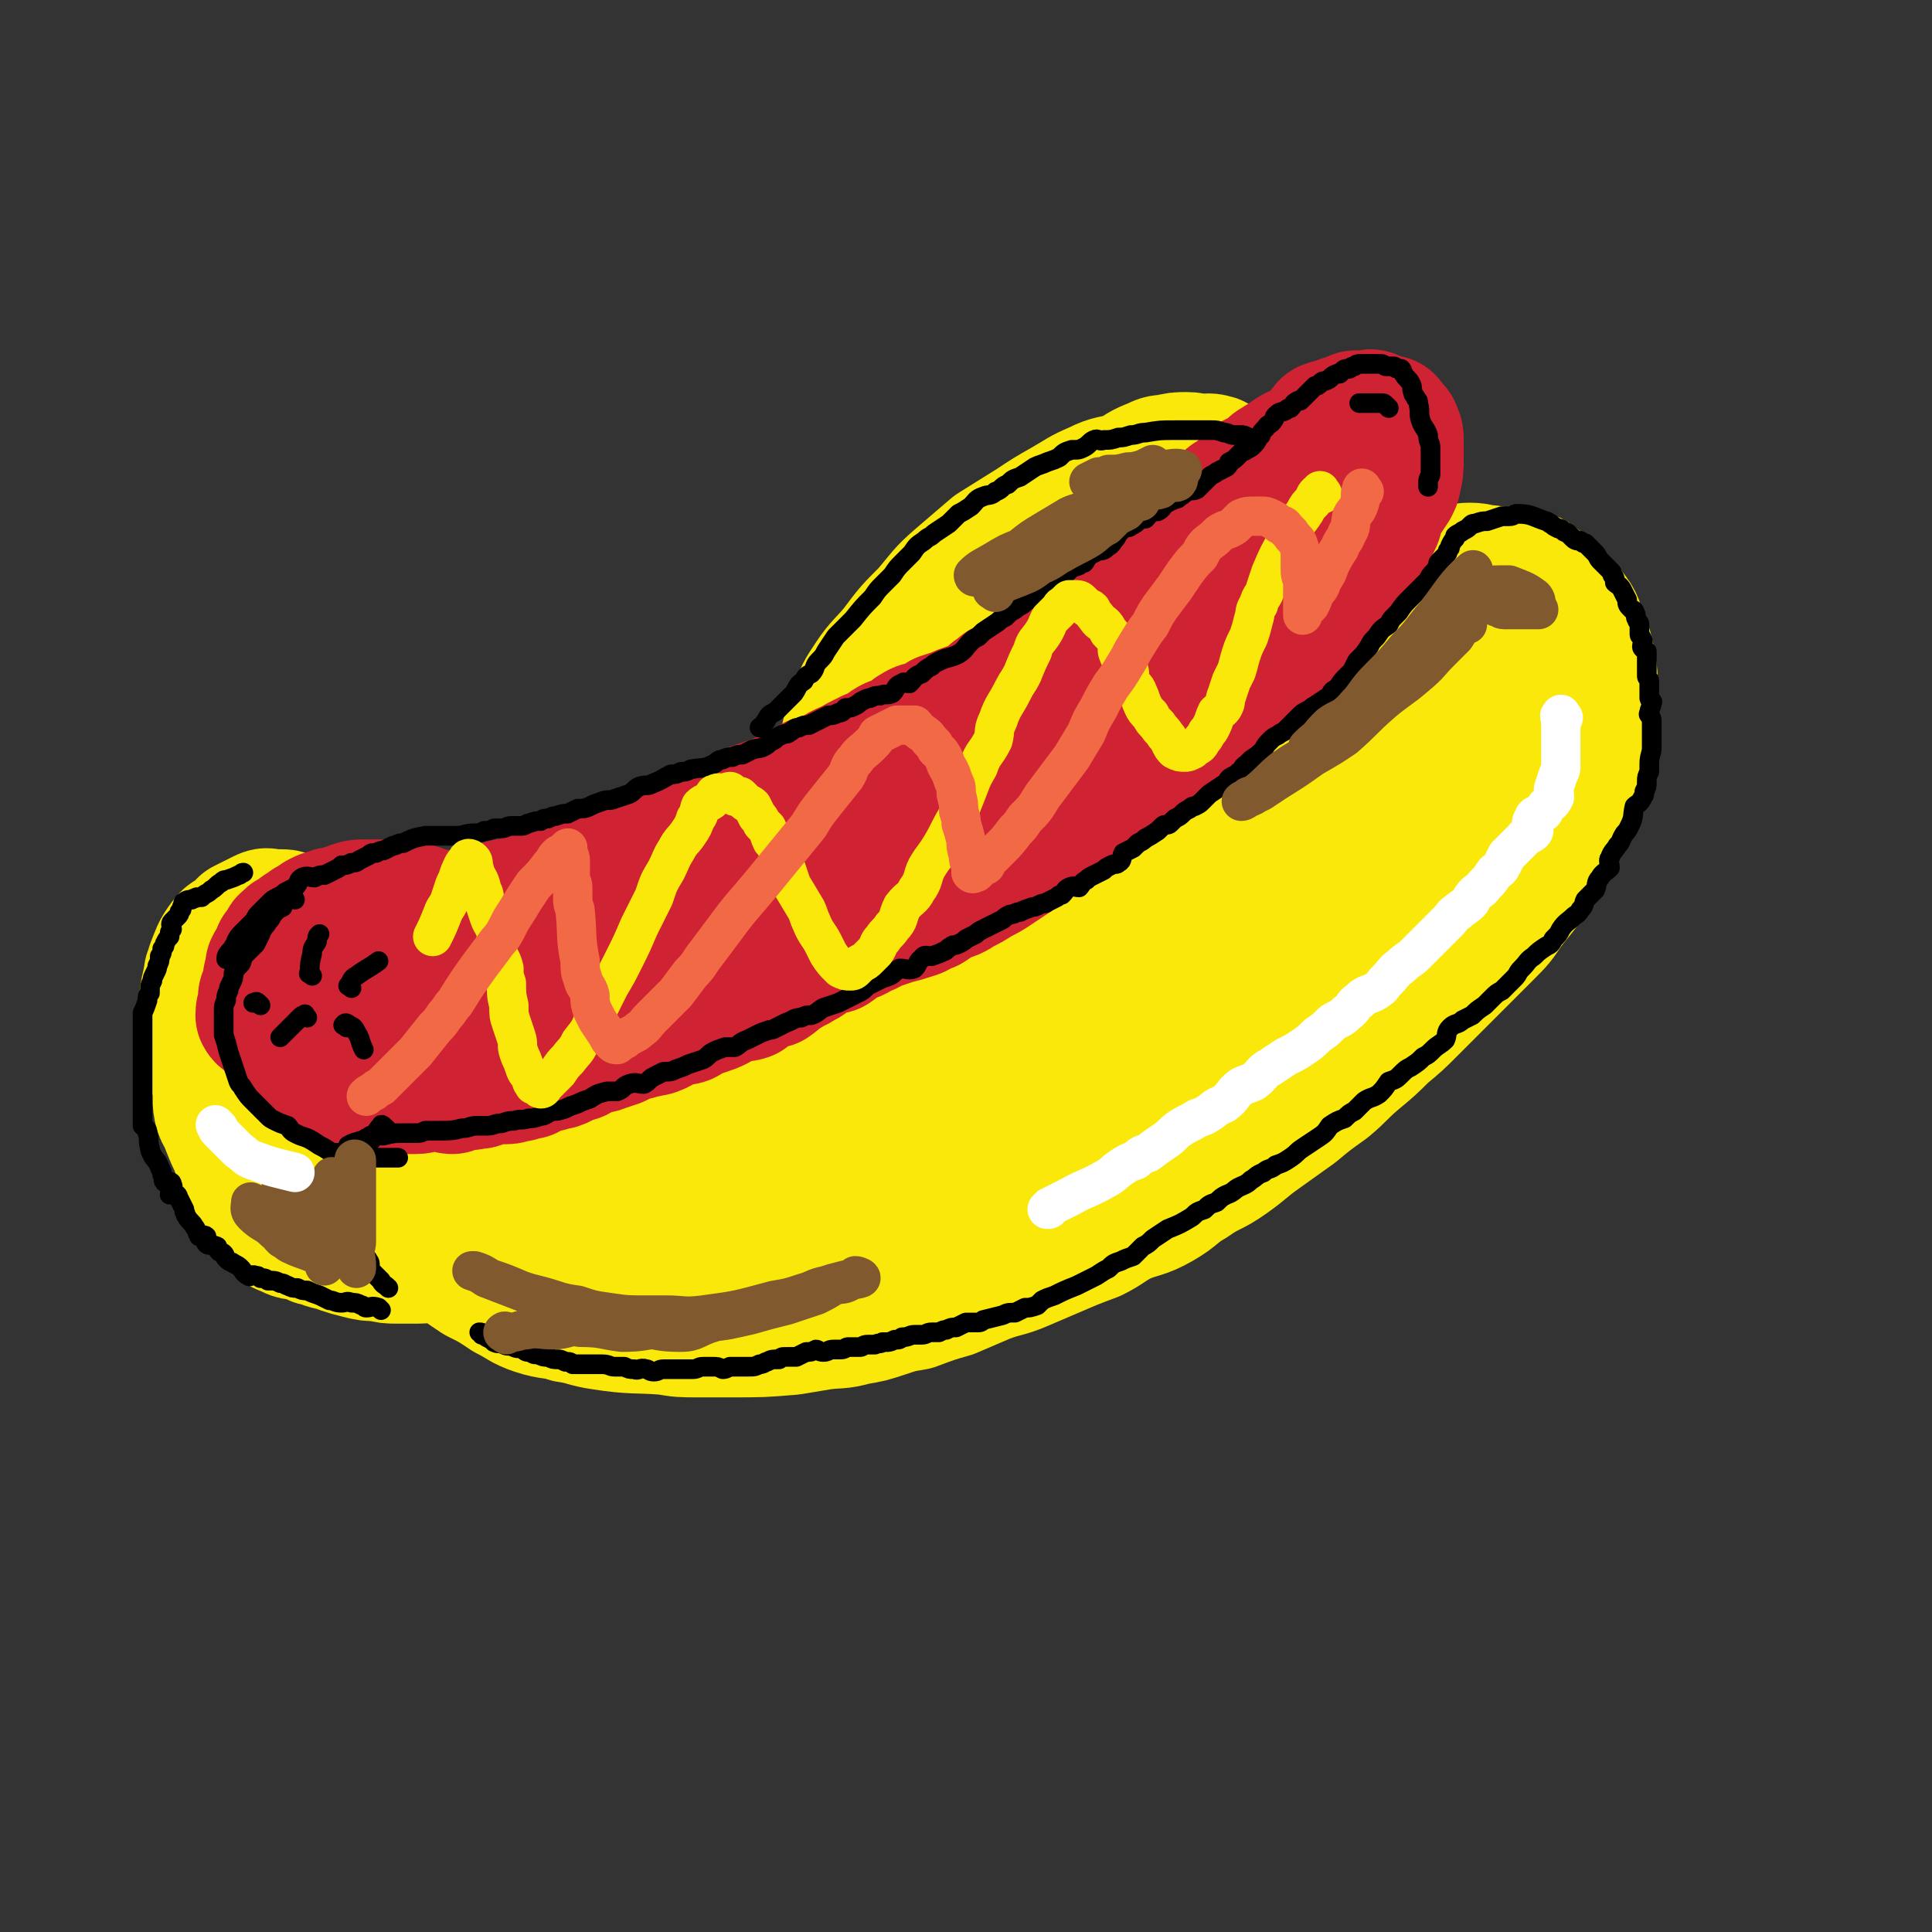 <svg viewBox='0 0 786 786' version='1.1' xmlns='http://www.w3.org/2000/svg' xmlns:xlink='http://www.w3.org/1999/xlink'><rect x="0" y="0" width="786" height="786" fill="#333333" stroke="none"/><g fill='none' stroke='rgb(250,232,11)' stroke-width='53' stroke-linecap='round' stroke-linejoin='round'><path d='M289,376c-1,-1 -2,-1 -1,-1 2,-1 3,0 7,0 2,0 2,1 5,1 3,0 3,-1 7,-1 3,0 3,0 6,0 4,0 4,0 8,0 4,0 4,-1 8,-1 5,-1 5,-2 10,-3 4,-1 4,0 9,-1 6,-2 6,-2 11,-4 5,-2 5,-2 11,-4 5,-3 5,-3 10,-5 6,-2 6,-2 11,-5 5,-2 5,-2 9,-5 5,-3 5,-3 10,-6 5,-3 5,-3 9,-6 5,-3 5,-3 10,-6 4,-3 4,-3 9,-6 4,-4 3,-5 8,-9 4,-3 4,-3 8,-6 4,-2 4,-3 9,-5 4,-3 4,-3 8,-6 8,-5 8,-4 16,-10 4,-2 4,-3 8,-6 8,-7 8,-6 16,-12 4,-3 4,-3 8,-6 4,-3 4,-3 8,-6 4,-2 4,-2 9,-4 4,-2 3,-3 7,-5 5,-2 5,-1 10,-3 4,-2 4,-3 9,-5 4,-2 5,-1 10,-2 4,-2 4,-2 8,-3 5,-2 5,-2 9,-3 5,0 5,-1 9,-1 4,0 4,1 8,1 4,1 4,1 8,1 4,1 4,0 8,1 3,1 3,2 6,4 3,2 3,2 5,5 4,3 4,3 7,7 3,4 2,5 4,9 2,5 2,5 3,10 1,6 1,6 1,12 0,7 0,7 -1,15 -1,6 -1,6 -2,13 -2,7 -3,7 -5,14 -2,7 -2,7 -5,13 -3,6 -3,6 -6,12 -3,6 -3,6 -7,11 -4,5 -4,5 -8,10 -4,6 -4,6 -9,11 -5,5 -5,5 -10,10 -5,5 -5,5 -11,11 -5,5 -5,5 -10,10 -5,5 -5,5 -11,10 -5,5 -5,5 -11,10 -6,5 -6,6 -12,11 -7,5 -7,5 -13,10 -7,5 -7,5 -14,10 -7,5 -6,5 -13,10 -7,5 -8,4 -15,9 -7,4 -6,5 -13,9 -7,4 -8,3 -15,6 -6,3 -6,4 -12,7 -8,3 -8,3 -15,6 -7,3 -7,3 -14,6 -7,3 -7,2 -15,5 -7,3 -7,3 -14,6 -7,2 -7,2 -15,5 -6,1 -6,1 -12,3 -6,2 -6,2 -12,3 -7,2 -7,1 -14,2 -6,1 -6,1 -12,2 -12,1 -12,1 -25,1 -7,0 -7,0 -13,0 -7,0 -7,0 -13,-1 -13,-1 -13,0 -26,-2 -7,-1 -7,-2 -14,-3 -6,-2 -7,-1 -13,-3 -6,-2 -6,-3 -12,-6 -6,-4 -6,-4 -12,-7 -6,-4 -6,-4 -11,-8 -5,-4 -5,-4 -10,-8 -4,-4 -4,-4 -8,-8 -3,-5 -3,-5 -6,-9 -3,-5 -3,-5 -5,-10 -2,-5 -3,-5 -4,-9 -1,-5 0,-5 0,-10 0,-5 0,-5 0,-9 0,-5 -1,-5 0,-9 1,-3 1,-3 3,-6 3,-5 3,-5 6,-8 3,-4 3,-4 7,-7 4,-3 4,-3 8,-6 4,-3 4,-3 9,-6 5,-3 5,-2 10,-5 5,-3 5,-4 10,-7 6,-3 6,-3 12,-5 5,-3 5,-4 10,-5 7,-3 7,-2 15,-4 6,-2 6,-2 13,-4 10,-3 10,-4 20,-6 6,-1 6,-1 11,-1 22,-1 22,-2 44,-2 8,0 8,0 15,1 16,0 16,1 32,1 7,0 7,-1 15,-1 10,0 10,2 19,0 19,-5 19,-6 38,-13 10,-3 9,-4 19,-8 17,-8 17,-8 34,-17 7,-3 7,-4 14,-7 7,-4 7,-4 14,-8 7,-3 7,-3 13,-7 11,-6 11,-6 22,-12 4,-3 4,-3 9,-5 4,-2 4,-2 8,-4 4,-1 4,-1 7,-3 6,-1 6,-1 11,-3 2,0 2,-1 4,-2 1,0 1,0 3,0 1,0 1,-1 2,-1 1,0 1,1 3,1 1,1 2,1 3,2 0,2 -1,3 -1,5 -1,5 -1,5 -2,10 -2,5 -2,5 -4,10 -3,8 -3,8 -7,15 -4,9 -4,9 -10,18 -5,9 -5,9 -11,18 -7,9 -7,10 -15,18 -9,9 -9,9 -18,17 -10,8 -10,8 -21,15 -11,8 -10,8 -22,15 -10,7 -10,7 -21,13 -11,6 -11,6 -22,12 -10,5 -10,5 -19,11 -9,4 -9,4 -19,8 -9,5 -9,4 -19,9 -7,3 -7,3 -14,6 -5,3 -5,3 -10,6 -3,1 -3,1 -7,2 -2,0 -2,0 -5,1 -1,0 -3,1 -3,0 0,-1 2,-2 4,-4 4,-3 4,-3 8,-6 9,-6 10,-5 18,-11 12,-10 11,-11 23,-21 13,-10 13,-9 27,-19 24,-17 24,-17 49,-35 8,-6 8,-7 17,-13 7,-5 7,-5 13,-10 5,-3 5,-3 9,-7 4,-2 4,-1 7,-3 2,-1 2,-1 4,-2 0,-1 2,-2 1,-1 -1,1 -2,1 -4,3 -5,4 -5,5 -9,10 -16,15 -16,15 -33,29 -16,14 -15,14 -32,27 -19,14 -19,14 -39,27 -20,12 -20,12 -41,23 -17,8 -17,8 -34,14 -18,7 -17,8 -35,12 -14,3 -14,2 -29,3 -11,1 -12,2 -23,1 -10,-1 -11,-2 -20,-6 -8,-4 -9,-3 -15,-9 -7,-10 -8,-11 -11,-23 -2,-7 -1,-8 1,-16 2,-7 3,-8 8,-14 5,-8 5,-8 13,-13 9,-7 10,-6 20,-11 11,-5 11,-6 22,-10 17,-7 17,-6 34,-12 15,-5 15,-5 30,-9 14,-3 15,-3 29,-5 14,-2 14,-2 27,-3 10,-1 10,-1 21,-1 6,0 7,-1 13,0 9,2 10,2 17,6 2,2 3,4 1,6 -12,17 -13,18 -29,33 -14,14 -15,13 -31,26 -18,14 -18,15 -37,27 -19,12 -20,12 -40,21 -19,8 -19,9 -39,15 -18,5 -18,5 -37,7 -15,1 -15,1 -30,0 -12,-2 -13,-2 -24,-5 -8,-3 -8,-4 -16,-9 -5,-4 -6,-5 -9,-10 -3,-5 -4,-5 -4,-10 0,-5 0,-6 2,-11 4,-5 5,-5 10,-10 6,-5 6,-5 13,-9 9,-5 9,-5 19,-9 9,-5 9,-6 19,-9 14,-6 14,-5 28,-9 12,-3 12,-4 24,-6 12,-3 12,-3 24,-5 10,-2 10,-2 19,-3 8,-1 8,-1 17,-1 6,0 6,0 11,0 5,0 5,-1 10,0 2,0 2,1 4,2 1,0 3,-1 3,1 0,1 -1,2 -2,3 -3,3 -4,3 -7,4 -6,4 -6,4 -12,7 -8,4 -8,3 -17,7 -11,3 -11,3 -21,6 -12,4 -12,4 -24,8 -11,3 -11,2 -22,5 -10,2 -10,3 -20,5 -8,1 -8,1 -16,2 -11,2 -11,2 -22,2 -3,0 -3,-1 -7,-1 -1,0 -1,0 -2,0 -1,0 -3,-1 -2,-1 0,-1 2,-1 4,-2 3,-1 3,-2 7,-2 4,-2 5,-1 9,-2 6,-1 6,-1 12,-2 6,0 6,0 13,1 5,0 5,0 9,2 8,2 9,2 16,5 3,2 3,3 5,6 2,2 2,2 2,5 0,3 -1,3 -2,7 0,3 0,3 -1,6 0,2 0,2 -1,3 0,2 -1,2 -2,3 0,1 -2,2 -1,3 1,0 2,0 4,-1 8,-2 8,-2 15,-5 12,-4 12,-5 24,-9 16,-5 16,-5 31,-10 14,-5 14,-5 28,-11 13,-6 13,-6 26,-12 9,-3 9,-3 18,-6 9,-4 9,-4 18,-7 1,0 1,0 1,0 -15,9 -15,9 -30,18 -11,7 -11,7 -23,14 -16,8 -16,8 -32,15 -24,11 -24,11 -48,20 -8,3 -8,3 -16,4 -8,1 -9,2 -15,2 -1,0 0,-1 0,-2 9,-6 10,-6 19,-12 7,-4 7,-4 15,-8 12,-6 12,-6 25,-12 4,-2 4,-1 8,-3 3,-1 3,-1 6,-2 1,-1 2,-2 2,-1 -1,0 -2,2 -4,3 -5,2 -5,1 -11,4 -10,4 -9,4 -19,8 -8,4 -8,4 -16,7 -9,4 -9,3 -17,7 -6,3 -6,3 -12,6 -7,2 -8,1 -15,4 -4,2 -3,3 -8,4 -4,2 -5,-1 -10,0 -2,1 -2,2 -3,3 -4,1 -4,0 -7,1 -3,0 -3,0 -5,0 -2,0 -2,0 -4,0 -2,0 -2,0 -4,0 -1,0 -1,1 -2,1 -3,0 -3,-1 -5,-1 -2,0 -2,0 -3,0 -3,0 -3,0 -5,0 -3,0 -3,-1 -5,-1 -4,-1 -4,0 -8,0 -4,0 -4,0 -8,0 -4,0 -4,0 -8,-1 -4,0 -4,0 -8,-1 -4,-1 -4,-1 -7,-2 -5,-2 -5,-1 -9,-3 -3,0 -2,-1 -5,-2 -4,-1 -5,0 -8,-2 -3,-1 -3,-1 -4,-3 -3,-4 -3,-4 -5,-8 -2,-4 -2,-4 -4,-8 -3,-3 -3,-3 -5,-7 -2,-4 -2,-4 -3,-8 -2,-4 -2,-4 -4,-9 -1,-4 -2,-3 -3,-7 -1,-5 0,-6 0,-11 -1,-3 -2,-3 -3,-6 0,-3 0,-3 -1,-6 0,-4 0,-4 -1,-7 0,-2 0,-2 0,-5 0,-3 -1,-3 -1,-6 0,-7 1,-7 2,-14 1,-2 1,-2 1,-3 2,-5 2,-6 5,-10 2,-3 3,-2 5,-4 2,-1 2,-1 3,-3 4,-2 4,-2 8,-4 2,-1 2,0 3,0 3,0 3,0 5,0 2,0 2,1 3,1 2,1 2,1 4,2 2,1 3,1 4,4 3,3 3,4 4,8 3,6 3,6 4,13 3,9 2,9 4,19 2,9 2,9 4,19 2,10 2,10 4,21 1,7 1,7 3,15 1,7 1,8 3,15 2,3 3,3 5,6 2,4 2,4 4,8 1,3 1,3 3,5 2,2 2,2 4,3 2,0 2,0 4,-1 1,0 1,0 2,-1 2,-2 2,-2 2,-4 1,-3 1,-3 1,-6 1,-5 1,-6 0,-11 -1,-5 -1,-5 -2,-9 -2,-6 -2,-6 -4,-11 -3,-6 -3,-6 -6,-11 -3,-5 -4,-5 -8,-10 -3,-5 -3,-5 -7,-9 -4,-4 -3,-5 -7,-8 -3,-3 -3,-2 -7,-4 -3,-2 -3,-2 -6,-4 -2,-2 -2,-2 -4,-3 -2,-2 -2,-1 -4,-2 -1,-1 0,-1 -1,-2 -1,0 -2,-1 -2,0 0,0 1,1 2,2 1,2 0,2 1,4 2,3 3,2 4,6 2,4 1,5 3,9 2,5 2,6 5,11 3,6 4,6 8,12 3,6 3,6 7,12 5,5 5,5 10,11 5,5 4,6 10,10 10,7 11,6 22,11 6,3 6,3 12,4 20,3 20,3 40,3 8,1 8,0 15,-1 8,-1 8,0 15,-2 15,-3 15,-3 29,-7 6,-1 6,-2 12,-4 6,-3 7,-2 12,-6 7,-4 6,-5 12,-10 '/><path d='M568,239c-1,-1 -1,-1 -1,-1 -1,-1 -1,-1 -1,-2 -1,-2 -1,-2 -1,-3 -1,-1 -1,-1 -1,-2 -1,-2 -1,-2 -2,-4 0,-2 -1,-2 -2,-4 -1,-1 -1,-1 -2,-2 -2,-2 -1,-3 -3,-4 -3,-3 -3,-2 -6,-4 -2,-1 -2,-2 -4,-3 -3,-1 -4,-1 -6,-2 -3,-1 -3,-2 -6,-3 -3,-1 -3,-1 -5,-2 -3,0 -3,0 -6,0 -3,0 -3,0 -6,0 -2,0 -2,0 -5,1 -2,1 -2,1 -5,2 -3,2 -3,2 -6,4 -3,1 -3,1 -6,3 -4,3 -3,4 -7,8 -4,4 -5,4 -9,8 -5,4 -4,4 -9,8 -5,4 -5,4 -10,8 -6,6 -6,6 -13,11 -13,10 -13,10 -26,21 -7,5 -7,6 -14,11 -7,5 -7,5 -15,10 -7,5 -7,5 -13,9 -11,7 -11,7 -22,15 -4,2 -4,2 -7,5 -2,1 -2,1 -4,3 -2,2 -3,2 -3,3 -1,1 1,2 2,2 7,0 7,-1 14,-3 10,-2 10,-2 20,-5 26,-10 26,-10 52,-21 13,-6 12,-7 25,-13 12,-6 12,-5 24,-11 15,-9 15,-10 29,-20 8,-5 8,-5 15,-10 4,-4 4,-4 8,-7 5,-4 5,-4 9,-9 2,-1 3,-3 2,-3 -1,-1 -2,1 -4,1 -3,1 -3,1 -6,1 -5,1 -5,1 -9,3 -4,1 -4,1 -8,2 -5,1 -5,0 -10,2 -7,2 -7,2 -13,6 -17,9 -18,8 -32,19 -22,16 -22,16 -40,35 -21,21 -20,22 -38,45 -8,10 -7,11 -14,21 -6,10 -7,9 -12,19 -3,6 -3,6 -4,12 -2,7 -3,7 -3,14 0,5 0,5 2,10 3,6 2,8 8,11 7,4 8,3 17,2 14,0 15,0 29,-4 16,-4 16,-5 32,-13 18,-8 18,-9 35,-19 15,-9 16,-9 30,-18 13,-10 12,-11 25,-21 9,-7 9,-6 18,-13 6,-5 6,-5 11,-10 4,-4 5,-3 8,-7 2,-2 2,-3 3,-5 0,-1 1,-2 0,-3 -8,-1 -9,-1 -17,1 -12,1 -12,2 -24,6 -12,4 -12,5 -24,10 -15,6 -15,6 -29,13 -14,7 -14,7 -28,15 -23,16 -23,16 -46,34 -8,7 -8,7 -16,15 -4,5 -4,6 -8,11 -2,4 -2,4 -4,8 -1,1 -1,3 0,3 2,1 3,1 6,0 7,-2 7,-3 13,-6 11,-6 11,-6 21,-13 11,-7 11,-8 22,-15 11,-8 12,-7 23,-16 8,-7 8,-8 15,-17 7,-7 7,-7 13,-14 5,-6 5,-6 8,-12 3,-5 3,-5 4,-10 0,-5 0,-5 -2,-9 -2,-5 -2,-6 -6,-8 -6,-4 -7,-4 -14,-5 -9,-2 -9,-2 -19,-2 -10,0 -10,0 -21,1 -12,1 -12,2 -25,3 -9,1 -9,0 -18,1 -8,0 -8,0 -15,1 -7,0 -7,-1 -13,-1 -5,-1 -5,-1 -10,-3 -3,-1 -3,-2 -6,-5 -2,-2 -2,-2 -2,-5 -1,-4 -1,-4 0,-7 1,-5 1,-5 3,-9 2,-6 2,-6 6,-12 4,-6 5,-6 10,-12 6,-8 6,-8 13,-15 6,-7 6,-8 13,-14 7,-6 7,-6 14,-12 8,-5 8,-5 16,-10 6,-4 6,-4 13,-8 7,-4 6,-4 13,-7 6,-3 6,-2 13,-4 4,-2 4,-3 9,-5 3,-1 3,-2 7,-2 4,-1 4,-1 8,-1 3,0 3,1 6,1 2,0 2,-1 5,0 1,0 1,1 3,2 1,1 2,0 2,1 1,2 1,2 0,4 -1,2 -1,2 -3,4 -2,5 -2,5 -5,9 -5,7 -5,7 -11,14 -9,7 -9,7 -18,14 -8,7 -8,6 -16,13 -8,6 -7,7 -15,12 -8,5 -9,4 -17,8 -6,4 -6,5 -13,8 -6,3 -6,2 -13,4 -4,1 -4,1 -8,2 -4,0 -4,0 -7,1 -2,0 -2,0 -3,-1 -1,-1 -1,-1 0,-2 1,-2 2,-2 3,-4 4,-3 4,-3 8,-7 4,-4 5,-3 10,-7 7,-4 7,-4 14,-8 '/></g>
<g fill='none' stroke='rgb(207,34,51)' stroke-width='53' stroke-linecap='round' stroke-linejoin='round'><path d='M183,375c-1,-1 -2,-1 -1,-1 1,-1 1,-1 3,-1 2,0 2,0 3,0 3,-1 3,-1 6,-2 2,-1 2,-1 5,-2 3,0 3,0 6,-1 2,-1 3,0 5,-1 3,-1 3,-1 6,-2 3,-1 3,-2 5,-3 4,0 4,1 7,0 3,-1 3,-2 6,-3 3,-1 3,-1 7,-2 4,-1 4,-1 7,-3 4,-1 4,-1 7,-2 3,-1 3,-1 6,-2 3,-1 2,-2 5,-3 4,-2 4,-1 7,-2 2,-2 2,-3 4,-4 3,-1 4,-1 7,-2 3,-1 3,-1 6,-2 2,-1 2,-1 5,-2 3,-2 3,-2 6,-3 2,-2 2,-2 4,-3 3,-1 3,-1 6,-2 2,-1 2,0 4,-1 3,-1 2,-2 5,-2 2,-1 2,0 4,-1 3,-2 2,-3 5,-4 2,-2 2,-1 4,-2 3,-1 3,-1 6,-2 1,-1 2,-1 3,-2 2,-1 2,-1 5,-2 1,-1 1,-1 3,-2 2,-1 2,-1 4,-2 3,-1 3,-1 5,-2 2,-2 2,-2 4,-3 3,-1 3,-1 5,-2 2,-1 2,-2 4,-3 3,-2 3,-1 6,-2 3,-1 3,-1 5,-3 3,-1 3,-1 6,-2 2,-1 2,-1 5,-2 3,-1 3,-1 5,-2 3,-2 3,-2 5,-4 3,-1 2,-2 4,-3 4,-2 5,-1 8,-3 2,-2 1,-2 3,-3 2,-2 2,-2 5,-4 2,-2 2,-2 4,-3 3,-2 3,-2 5,-4 2,-1 1,-2 3,-3 2,-2 2,-2 5,-3 2,-2 2,-2 4,-4 3,-2 2,-2 5,-3 1,-1 1,-1 3,-2 2,-2 2,-2 4,-4 2,-2 2,-2 4,-3 2,-2 2,-2 4,-4 1,-2 1,-2 3,-4 1,-2 2,-2 3,-3 2,-2 2,-2 4,-4 1,-2 1,-2 3,-4 2,-2 2,-2 3,-3 3,-2 3,-2 5,-3 2,-2 2,-2 4,-4 1,-1 2,-1 3,-3 3,-1 3,-1 5,-3 1,-1 1,-2 3,-3 2,-1 2,-1 3,-2 2,-2 2,-2 4,-4 1,-1 1,-1 3,-2 2,0 2,0 3,0 2,-1 1,-2 2,-3 2,-2 2,-2 4,-3 1,-1 2,-1 3,-2 2,-1 1,-1 3,-2 1,-1 2,0 3,-1 2,-1 2,-1 3,-2 2,-1 3,-1 4,-3 1,-1 1,-2 2,-3 1,-1 1,-2 2,-2 2,-1 2,0 4,0 1,-1 0,-1 2,-2 1,0 1,0 3,-1 1,0 1,0 2,0 0,-1 0,-1 1,-1 2,0 2,2 3,1 1,0 1,-1 2,-1 1,-1 1,0 3,1 1,0 1,0 3,1 1,0 1,0 2,0 1,1 0,1 1,2 1,1 2,1 2,2 1,2 1,2 1,5 0,1 0,1 0,3 0,1 0,1 0,3 0,5 0,5 -1,9 0,2 -1,2 -1,3 -2,3 -2,3 -4,6 -1,2 -1,2 -2,3 -1,3 0,3 -1,5 -1,2 -1,2 -2,4 -1,2 -1,3 -3,5 -1,2 -1,2 -3,4 -1,2 -1,2 -2,4 -2,2 -2,2 -3,4 -1,2 -1,2 -3,4 -2,2 -2,2 -3,4 -2,2 -2,2 -4,4 -1,2 -1,2 -3,4 -2,2 -2,2 -3,3 -2,3 -3,2 -5,5 -4,5 -4,5 -8,10 -2,3 -3,3 -5,5 -2,2 -2,2 -4,4 -3,3 -2,3 -4,5 -3,2 -3,2 -6,4 -2,2 -2,3 -5,5 -3,2 -3,2 -6,4 -2,3 -3,3 -5,5 -3,3 -3,3 -6,5 -3,3 -3,3 -6,5 -3,2 -3,2 -6,4 -3,2 -3,2 -6,4 -2,2 -2,3 -5,5 -3,2 -3,2 -7,4 -3,2 -3,2 -6,3 -4,2 -4,2 -7,4 -3,1 -3,2 -5,4 -6,5 -6,5 -12,9 -3,2 -3,2 -6,4 -3,2 -3,2 -6,4 -3,2 -3,2 -7,4 -3,2 -3,2 -7,4 -3,2 -3,2 -7,3 -3,2 -3,2 -6,4 -4,1 -3,2 -7,3 -3,1 -3,1 -7,2 -3,1 -3,1 -6,2 -4,1 -3,2 -7,3 -3,2 -3,2 -7,3 -3,2 -2,2 -5,4 -4,1 -4,0 -7,2 -3,2 -3,3 -6,4 -2,2 -3,1 -5,3 -4,2 -4,3 -7,5 -3,1 -3,0 -5,1 -3,1 -3,2 -5,4 -3,1 -4,0 -7,1 -2,1 -2,1 -5,3 -2,1 -2,1 -5,2 -3,1 -3,1 -5,2 -3,1 -2,2 -5,2 -2,1 -3,0 -5,1 -3,1 -2,2 -5,3 -2,1 -2,0 -4,1 -2,0 -2,0 -4,1 -2,0 -2,0 -4,1 -2,1 -2,1 -4,2 -3,1 -3,1 -6,2 -2,1 -2,0 -4,1 -3,1 -2,1 -5,2 -1,1 -1,1 -3,1 -3,1 -3,2 -6,3 -2,0 -2,0 -4,1 -2,0 -2,0 -4,1 -2,0 -2,1 -4,2 -2,0 -2,0 -4,1 -3,0 -3,1 -5,1 -2,0 -2,0 -4,0 -3,0 -3,1 -5,1 -2,1 -2,1 -4,1 -3,1 -3,0 -5,0 -2,0 -2,1 -4,2 -2,0 -2,-1 -5,-1 -2,0 -2,0 -5,0 -2,0 -2,1 -5,1 -2,0 -2,0 -4,0 -2,0 -2,0 -5,0 -2,0 -2,-1 -4,-1 -2,-1 -2,0 -5,0 -2,0 -2,-1 -4,-1 -2,-1 -2,-1 -4,-1 -2,-1 -2,-1 -4,-2 -2,0 -2,0 -4,-1 -1,0 -2,0 -3,-1 -1,-1 -1,-2 -2,-3 -2,-2 -2,-1 -4,-2 -1,-1 0,-2 -2,-3 -1,-1 -1,0 -3,-1 -2,-2 -2,-2 -4,-4 -2,-2 -1,-2 -3,-4 -2,-2 -2,-1 -4,-3 -2,-2 -3,-1 -4,-3 0,-3 1,-3 1,-6 0,-2 0,-2 1,-3 0,-1 0,-1 1,-2 0,-2 0,-2 0,-4 0,-1 1,-1 1,-3 0,-1 0,-1 0,-2 1,-2 1,-2 3,-4 0,-1 0,-1 0,-2 1,-1 1,-1 2,-2 1,-2 0,-2 2,-3 1,-2 2,-1 3,-2 2,-2 2,-2 4,-3 1,-1 1,-1 3,-2 2,-1 1,-1 3,-2 2,-1 2,-1 4,-1 1,-1 1,-1 3,-1 2,-1 3,-1 5,-1 1,-1 0,-1 1,-1 2,-1 3,-1 5,-1 1,0 1,0 3,0 0,0 0,0 1,0 2,0 2,0 4,0 2,0 2,1 3,1 3,0 3,0 5,0 2,0 2,0 3,0 2,0 2,1 4,1 2,1 2,1 4,2 2,0 2,0 4,0 2,1 2,1 3,3 1,0 1,1 3,1 2,0 2,0 5,0 1,0 1,1 2,1 4,2 4,1 8,3 2,1 1,2 4,3 2,2 3,1 6,2 2,1 2,2 5,2 3,1 3,0 6,0 4,0 4,1 8,1 3,0 3,0 7,-1 3,0 3,0 7,-1 4,-1 4,-1 8,-1 5,-1 5,-1 9,-1 8,-1 8,-1 15,-2 3,-1 3,-1 6,-2 2,0 2,0 4,0 2,0 2,0 4,-1 1,0 2,-1 2,0 -1,0 -3,0 -4,1 -2,1 -1,2 -3,3 -3,2 -3,2 -6,3 -3,2 -3,2 -6,3 -4,3 -3,3 -7,6 -5,2 -5,1 -10,3 -12,4 -12,4 -24,8 -6,2 -6,1 -11,3 -7,2 -7,2 -14,3 -6,1 -6,1 -11,2 -6,1 -6,0 -12,1 -5,0 -5,0 -10,1 -5,0 -5,0 -9,0 -5,0 -5,0 -9,-1 -4,-1 -4,0 -8,-1 -3,-1 -3,-1 -7,-3 -3,-1 -3,-1 -6,-3 -2,-1 -2,-2 -4,-3 -1,-2 -1,-2 -2,-3 -1,-1 -2,-2 -2,-2 0,0 2,0 3,0 1,0 1,0 2,0 3,0 3,1 5,1 7,2 6,2 13,3 9,2 9,2 19,3 5,1 5,0 11,1 6,0 6,1 12,1 5,0 5,0 11,0 6,-1 6,0 13,-1 13,-3 13,-3 26,-6 6,-2 6,-2 12,-3 7,-3 7,-3 14,-6 7,-2 7,-2 13,-5 7,-3 7,-3 14,-6 6,-3 6,-3 12,-6 7,-3 7,-4 13,-7 6,-2 6,-2 11,-4 6,-2 6,-3 11,-6 5,-2 5,-1 10,-4 5,-2 5,-3 10,-5 5,-3 5,-3 11,-6 6,-2 6,-2 11,-4 5,-3 5,-3 11,-5 4,-2 5,-1 10,-3 5,-2 5,-2 11,-5 6,-3 5,-4 11,-7 5,-3 6,-2 11,-5 5,-3 4,-5 10,-8 4,-3 4,-2 9,-4 5,-4 5,-4 10,-9 5,-4 4,-4 9,-8 4,-3 4,-3 8,-7 4,-4 3,-4 7,-9 2,-3 2,-2 4,-5 2,-3 1,-3 3,-6 1,-2 2,-2 3,-4 2,-2 2,-1 4,-3 3,-3 3,-3 5,-6 1,-1 1,-2 2,-3 1,-2 1,-2 2,-4 0,-1 0,-1 1,-2 '/><path d='M470,282c-1,-1 -2,-1 -1,-1 1,-2 2,-2 3,-3 2,-2 2,-2 3,-3 3,-3 3,-3 7,-6 3,-4 3,-4 6,-7 4,-4 4,-4 8,-7 4,-5 4,-5 8,-10 3,-3 4,-3 7,-7 3,-4 3,-4 7,-9 2,-3 2,-3 5,-6 5,-6 5,-6 9,-11 2,-2 3,-2 5,-4 1,-1 0,-1 1,-1 0,-1 0,-1 1,-2 0,-1 1,-2 0,-2 -1,1 -2,1 -4,3 -1,1 -1,2 -3,4 -2,2 -2,2 -4,4 -6,8 -6,8 -12,16 -10,12 -9,12 -20,22 -13,11 -13,10 -26,19 -11,8 -11,9 -22,16 -21,13 -22,12 -44,24 -9,4 -9,3 -18,8 -3,1 -2,2 -4,4 -1,0 -3,0 -2,0 0,-1 1,-1 2,-2 2,-1 2,-1 3,-2 3,-2 3,-1 6,-3 3,-2 3,-2 7,-5 4,-2 4,-2 8,-5 8,-5 8,-5 17,-10 4,-2 4,-2 8,-5 3,-2 3,-2 7,-5 4,-3 4,-3 7,-5 3,-2 3,-2 5,-3 2,-2 2,-2 4,-4 2,-1 2,-1 3,-2 1,-1 1,-1 2,-2 1,-1 2,0 2,0 0,0 -2,-1 -3,0 -2,1 -1,2 -3,3 -5,4 -5,4 -11,8 -7,5 -7,5 -15,10 -8,6 -9,6 -18,11 -5,4 -5,4 -11,8 -4,2 -4,2 -8,5 -6,3 -6,3 -11,5 -6,3 -6,3 -11,5 -5,3 -5,3 -10,5 -6,2 -6,3 -11,5 -5,2 -5,2 -10,5 -5,2 -5,2 -10,4 -5,3 -5,3 -11,6 -4,2 -4,2 -9,4 -5,2 -5,2 -9,4 -4,2 -4,2 -9,4 -4,1 -4,1 -8,2 -4,1 -4,1 -7,2 -4,1 -4,1 -8,2 -3,0 -3,1 -7,1 -3,0 -3,0 -5,0 -3,0 -3,1 -5,1 -2,0 -2,0 -4,0 '/></g>
<g fill='none' stroke='rgb(0,0,0)' stroke-width='8' stroke-linecap='round' stroke-linejoin='round'><path d='M95,391c-1,-1 -1,-1 -1,-1 -1,-1 -2,1 -2,0 0,-2 2,-3 3,-5 1,-1 1,-1 1,-2 1,-2 1,-2 3,-4 1,-1 1,-1 2,-2 1,-1 1,-1 2,-2 1,-1 1,-2 2,-3 1,-1 1,-1 3,-3 1,-1 1,-1 2,-2 1,-1 1,-1 3,-2 2,-1 2,-1 3,-2 2,-1 2,-1 4,-2 2,-2 1,-3 3,-4 2,-1 3,0 5,0 2,-1 2,-1 4,-1 2,-1 2,-1 4,-2 2,-1 2,-1 3,-2 2,0 2,0 4,-1 1,0 2,0 3,-1 2,-1 2,-1 4,-2 1,-1 1,-1 3,-1 2,-1 2,-1 3,-1 2,-1 2,-1 4,-2 2,0 1,-1 4,-1 4,-2 4,-2 9,-3 2,0 2,0 4,0 2,0 2,0 4,0 3,0 3,0 5,0 3,0 3,-1 7,-1 2,0 2,0 4,-1 2,0 2,0 4,-1 1,0 1,0 3,0 2,0 2,-1 4,-1 2,0 2,0 4,0 2,0 2,-1 3,-1 3,-1 3,-1 5,-1 1,-1 1,-1 3,-1 2,-1 2,-1 3,-1 3,-1 3,-1 5,-1 2,-1 2,-1 4,-2 2,0 3,0 5,-1 2,-1 2,-1 5,-2 2,-1 3,0 5,-1 3,-1 3,-1 6,-2 2,-1 2,-2 4,-3 3,-1 3,0 5,-1 5,-2 4,-2 8,-4 2,0 2,0 4,-1 2,0 2,0 4,-1 5,-1 5,0 9,-2 2,-1 2,-2 4,-2 2,-1 2,-1 4,-1 2,-1 2,-1 4,-1 2,-1 2,-1 4,-2 3,-1 3,0 6,-2 1,-1 1,-1 3,-2 1,-1 1,-1 3,-2 2,-1 2,0 3,-1 2,-1 2,-2 4,-2 2,-1 2,-1 4,-1 2,-1 2,-1 4,-2 2,-1 2,-1 4,-2 2,0 2,0 4,-1 2,0 2,-1 3,-2 2,0 2,0 4,-1 2,-1 1,-1 3,-2 2,-1 2,-1 3,-1 2,-1 2,-1 4,-1 2,-1 3,0 5,-1 2,-2 1,-3 4,-4 1,-1 1,0 3,0 2,-2 2,-3 5,-4 2,-2 2,-2 4,-3 1,-1 1,-1 3,-2 4,-2 4,-1 8,-3 3,-2 2,-2 5,-5 1,-1 1,-1 3,-2 1,-1 1,-1 2,-2 3,-2 3,-2 6,-4 1,-1 1,-1 3,-2 1,-1 1,-1 2,-2 2,-1 2,-1 3,-2 2,-1 2,-1 3,-2 1,-1 1,-1 2,-1 2,-1 2,-1 4,-2 2,-2 2,-2 5,-4 1,-1 1,-1 3,-2 1,-1 1,-1 2,-2 1,-1 1,-1 2,-2 2,-2 2,-1 4,-2 1,-1 1,-1 2,-1 1,-1 1,-2 2,-3 2,-1 2,-1 4,-2 1,0 2,0 3,-1 1,-1 2,-1 3,-3 1,-1 1,-1 2,-3 1,-1 1,-1 2,-2 2,-1 2,0 3,-1 2,-1 2,-1 4,-3 1,0 1,0 2,0 2,-2 1,-2 3,-3 1,0 1,0 2,0 2,-1 2,-2 3,-3 2,-1 2,-1 4,-2 1,0 1,0 2,-1 2,-1 1,-1 3,-2 2,-1 2,0 4,-1 1,-1 1,-1 3,-3 1,-1 1,-1 2,-2 1,-1 2,-1 3,-2 2,-1 2,-1 4,-2 1,-1 1,-1 1,-2 2,-1 2,-1 3,-2 1,-1 1,-1 2,-2 1,-1 1,0 2,-1 2,-1 2,-1 3,-2 2,-2 1,-2 3,-4 0,-1 0,-1 2,-3 1,-2 2,-1 3,-3 1,-1 0,-1 1,-2 2,-2 2,-1 4,-2 1,-1 1,-1 2,-1 1,-1 1,-2 3,-3 0,0 0,0 1,0 1,-1 1,-1 2,-2 2,-2 2,-2 4,-4 1,0 1,0 2,-1 1,-1 1,-1 2,-1 3,-1 2,-2 5,-3 0,0 0,0 1,0 1,-1 1,-1 1,-1 1,-1 1,-1 3,-1 1,-1 1,-1 2,-1 1,-1 1,-1 3,-1 1,0 1,0 3,0 1,0 1,0 3,0 0,0 0,0 1,0 1,0 1,0 1,0 1,0 1,1 2,1 1,0 1,0 3,0 1,0 0,1 2,1 0,0 1,0 1,0 1,1 0,1 1,2 1,2 2,2 3,4 1,2 0,2 1,4 0,1 1,1 1,2 1,1 1,1 1,2 1,4 0,4 1,7 1,3 2,3 3,6 0,3 1,3 1,5 0,3 0,3 0,6 0,1 0,1 0,2 0,2 0,2 0,3 0,1 -1,1 -1,3 0,1 0,1 0,2 '/><path d='M143,467c-1,-1 -2,-1 -1,-1 1,-1 2,-1 5,-2 1,0 1,0 2,-1 1,0 1,-1 2,-1 2,0 2,0 5,0 4,-1 4,-1 8,-1 2,0 2,0 4,0 3,0 3,0 5,-1 3,0 3,0 6,0 4,0 5,0 9,-1 3,0 3,-1 6,-1 2,0 2,0 4,0 3,0 3,-1 6,-1 3,-1 3,-1 5,-1 3,-1 3,0 6,-1 2,0 2,0 5,-1 2,0 2,-1 5,-2 2,0 2,0 5,-1 2,-1 2,-1 5,-2 2,-1 2,-1 5,-2 3,-2 3,-2 7,-3 2,0 2,0 4,0 3,-1 2,-2 5,-3 3,-1 3,0 6,0 2,-1 2,-2 4,-3 2,-1 2,-1 4,-2 3,0 3,0 5,-1 3,-1 3,-1 5,-2 3,-1 3,-1 6,-2 2,-1 2,-2 4,-3 2,-1 2,-1 5,-2 2,0 2,0 4,0 2,-1 2,-2 5,-3 2,-1 2,-1 4,-2 2,-1 2,-1 5,-2 1,0 1,0 3,-1 2,-1 2,-1 4,-2 3,-1 3,-2 6,-2 2,-1 2,-1 4,-1 3,-1 3,-2 5,-3 3,-1 3,-1 6,-2 2,-1 2,-1 4,-2 2,-1 2,-1 4,-2 2,-1 2,-1 4,-3 2,-1 2,-1 4,-2 2,-1 2,-1 5,-2 2,-1 2,-2 4,-3 3,0 4,1 6,0 2,-2 1,-3 3,-4 1,-2 2,-1 4,-1 3,-1 3,-1 5,-2 1,0 1,-1 3,-2 1,-1 1,0 3,-1 2,-1 2,-1 3,-2 2,-1 2,-1 4,-2 1,-1 1,-1 3,-2 2,-1 2,-1 4,-2 2,-1 2,-1 4,-2 1,-1 1,-1 3,-2 2,0 2,-1 4,-1 2,-1 2,-1 5,-2 1,0 1,0 3,-1 2,-1 2,0 3,-1 2,-1 2,-1 4,-2 1,-1 1,-1 2,-1 2,-2 1,-2 3,-3 2,-1 2,0 4,0 1,-1 1,-2 3,-3 1,-1 1,-1 3,-2 2,-1 2,-1 4,-2 1,-1 1,-1 3,-2 2,-1 2,0 3,-1 2,-1 1,-2 2,-4 2,-1 2,-1 4,-2 1,-1 1,-1 2,-2 2,-1 2,-1 3,-2 2,-1 2,-1 5,-3 1,-1 1,-1 2,-2 1,-1 2,0 3,-1 1,-1 1,-1 2,-2 2,-1 2,-1 3,-2 1,-1 1,-1 3,-2 1,-1 1,-1 2,-1 2,-1 2,-1 3,-2 2,-2 2,-2 3,-3 3,-2 3,-2 6,-4 2,-1 1,-2 3,-3 2,-1 2,-1 3,-2 2,-1 1,-2 3,-3 1,-1 1,-1 2,-2 3,-2 3,-2 5,-4 1,-2 1,-2 3,-4 1,-1 1,-1 3,-2 1,-1 2,-1 3,-2 3,-3 3,-3 6,-6 1,-1 1,-1 3,-2 2,-1 1,-1 3,-2 3,-2 3,-2 6,-4 1,-2 1,-2 3,-3 2,-3 2,-3 4,-5 1,-1 1,-1 2,-2 1,-2 1,-2 2,-4 3,-3 3,-3 5,-6 1,-2 1,-2 3,-4 2,-3 2,-3 5,-5 1,-2 1,-2 2,-3 1,-1 1,-1 2,-2 2,-3 2,-3 5,-6 1,-1 1,-1 2,-2 1,-1 1,-1 3,-3 1,-1 1,-1 2,-2 1,-2 1,-2 2,-3 1,-1 1,-1 2,-3 0,-1 0,-1 1,-2 1,-1 1,-1 2,-2 1,-1 1,-1 1,-2 1,-1 1,-1 1,-2 1,-2 1,-2 2,-3 0,-1 0,-1 0,-1 1,-1 2,-1 3,-2 2,-1 2,-1 3,-2 1,-1 1,-1 2,-1 3,-1 3,-1 5,-1 3,-1 3,-1 6,-2 1,0 1,0 3,0 2,0 2,-1 3,-1 6,0 6,1 12,3 1,0 1,1 2,1 1,1 1,1 3,2 1,0 1,0 2,1 1,1 1,0 2,1 1,1 1,1 2,2 1,1 2,1 3,1 1,1 1,1 2,1 1,1 1,1 2,2 1,1 1,1 2,2 1,1 1,2 2,3 1,1 1,1 2,2 1,1 1,1 2,2 1,1 1,1 1,2 1,1 1,1 1,3 1,1 2,1 3,3 1,2 1,2 2,4 0,2 0,2 2,4 0,0 1,0 1,1 1,1 0,2 1,3 0,1 1,1 1,2 0,2 0,2 0,4 0,1 1,1 1,2 1,1 0,2 0,3 0,1 1,1 2,2 0,2 0,2 0,4 0,2 0,2 0,3 0,1 0,1 0,3 0,1 1,1 1,2 0,2 0,2 0,4 0,1 0,1 0,3 0,1 2,1 1,2 0,2 -1,2 -1,4 -1,1 1,1 1,3 0,2 0,2 0,4 0,4 0,4 0,7 0,3 -1,3 -1,7 0,1 0,2 0,3 -1,2 -1,2 -1,4 0,2 0,2 -1,4 0,2 0,1 -1,3 -1,2 -2,2 -3,3 -1,4 0,4 -2,8 -1,2 -1,2 -2,3 -2,3 -1,3 -3,5 -1,2 -2,2 -3,5 -1,1 0,2 0,4 -2,2 -3,2 -4,4 -2,2 -1,3 -2,5 -2,2 -2,2 -4,4 -1,2 0,2 -2,4 -1,2 -2,2 -3,3 -2,2 -3,2 -5,5 -1,2 -1,2 -3,4 -1,2 -1,2 -3,3 -3,2 -3,2 -5,4 -3,2 -2,2 -5,5 -2,2 -1,2 -3,4 -2,2 -2,2 -5,5 -2,1 -2,1 -4,3 -2,2 -2,2 -3,3 -3,2 -3,2 -5,4 -2,1 -2,1 -4,2 -2,2 -3,1 -5,3 -2,2 -1,3 -2,5 -2,2 -3,2 -5,4 -2,2 -2,2 -4,3 -2,2 -2,2 -5,4 -2,1 -2,1 -4,3 -2,2 -2,2 -5,3 -2,3 -2,3 -4,5 -3,2 -3,1 -6,3 -2,2 -2,2 -4,4 -2,1 -2,1 -4,3 -3,1 -3,1 -6,3 -2,3 -2,3 -5,5 -3,2 -3,2 -6,4 -3,2 -2,2 -5,4 -3,2 -3,2 -6,3 -2,2 -3,1 -5,3 -3,1 -3,2 -5,3 -2,2 -3,2 -5,3 -2,1 -2,2 -5,3 -2,1 -2,1 -4,3 -3,1 -3,1 -5,3 -3,1 -3,1 -5,3 -5,3 -5,3 -10,5 -3,2 -3,2 -6,4 -2,2 -2,2 -4,3 -2,2 -2,2 -4,4 -3,1 -3,1 -5,2 -3,1 -3,1 -5,3 -2,1 -2,1 -5,3 -4,2 -4,2 -8,4 -5,2 -5,2 -9,4 -3,1 -3,1 -5,2 -1,1 -1,1 -2,2 -3,1 -3,1 -5,1 -2,1 -2,1 -4,2 -3,0 -3,0 -5,1 -4,1 -4,1 -8,2 -1,1 -1,1 -3,1 -2,0 -2,0 -4,0 -2,1 -2,1 -4,2 -2,0 -2,0 -4,1 -1,0 -1,0 -3,1 -2,0 -2,0 -3,0 -2,0 -2,1 -4,1 -1,0 -2,0 -3,0 -2,0 -2,1 -5,1 -1,1 -1,1 -3,1 -2,1 -2,1 -5,1 -1,1 -1,0 -3,1 -1,0 -1,0 -3,0 -2,0 -2,1 -3,1 -2,0 -2,0 -5,0 -1,0 -1,1 -3,1 -2,0 -2,0 -3,0 -2,0 -2,1 -4,1 -2,0 -2,-1 -3,-1 -2,1 -2,1 -4,1 -2,1 -2,1 -4,2 -2,0 -2,0 -4,0 -2,0 -2,0 -3,1 -3,0 -3,0 -5,1 -1,0 -1,1 -3,1 -2,1 -2,1 -5,1 -1,0 -1,0 -3,0 -2,0 -2,0 -4,0 -2,1 -2,1 -3,1 -2,-1 -2,-1 -4,-1 -2,0 -2,0 -4,0 -2,0 -2,1 -4,1 -2,0 -2,0 -4,0 -2,0 -2,0 -4,0 -2,0 -2,0 -4,0 -2,0 -2,1 -4,1 -2,0 -2,-1 -3,-1 -3,-1 -3,1 -5,0 -2,0 -2,0 -4,-1 -2,0 -2,0 -4,0 -2,0 -2,-1 -5,-1 -2,0 -2,0 -4,0 -2,0 -2,0 -3,0 -3,0 -3,0 -5,0 -1,-1 -1,-1 -3,-1 -2,-1 -2,-1 -3,-1 -2,0 -2,0 -4,-1 -2,0 -2,0 -4,-1 -2,0 -2,0 -3,-1 -2,0 -2,0 -3,-1 -2,-1 -2,0 -4,-1 -2,-1 -2,0 -4,-1 -2,-1 -2,0 -4,-1 -1,-1 -1,-1 -3,-2 -1,-1 -1,-1 -2,-1 0,-1 0,-1 -1,-1 '/><path d='M158,460c-1,-1 -1,-1 -1,-1 -1,-1 -2,-2 -2,-1 -2,2 -2,3 -4,6 -1,1 -1,1 -2,2 -1,2 -1,2 -2,5 -1,1 -1,1 -1,3 -1,2 -1,2 -1,5 -1,1 0,1 -1,2 0,2 0,2 0,4 -1,2 -1,2 -1,3 0,2 0,2 0,4 0,1 0,1 0,3 0,2 1,2 1,3 1,3 1,3 1,5 1,1 1,1 1,3 1,2 1,2 1,3 1,2 2,2 3,4 1,1 0,2 1,4 2,2 2,2 4,4 1,2 1,1 3,3 '/><path d='M155,533c-1,-1 -1,-1 -1,-1 -3,-1 -3,0 -5,0 -1,0 -1,-1 -2,-1 -2,-1 -2,-1 -4,-1 -2,-1 -2,0 -4,0 -3,0 -3,-1 -5,-1 -2,-1 -2,-1 -4,-2 -3,-1 -3,-1 -5,-2 -2,0 -2,0 -4,-1 -2,0 -2,0 -4,-1 -1,0 -1,-1 -3,-1 -2,-1 -2,-1 -5,-1 -1,-1 -1,-1 -3,-1 -1,-1 -1,-1 -2,-1 -2,-1 -2,1 -3,0 -2,-1 -2,-2 -3,-3 -1,-1 -1,-1 -3,-2 -1,-1 -1,0 -3,-2 -1,-1 0,-1 -1,-2 -1,-1 -1,0 -2,-1 -1,-1 0,-2 -1,-2 -2,-1 -3,0 -4,-1 -1,-1 0,-2 0,-3 -1,-1 -2,0 -3,0 -1,-2 -1,-3 -2,-4 -1,-2 -2,-2 -3,-4 -1,-1 0,-1 -1,-2 0,0 0,0 0,-1 -1,-2 -1,-2 -2,-4 -1,-1 0,-1 -1,-2 -1,0 -3,0 -3,0 0,-2 2,-3 1,-4 0,-2 -2,-1 -3,-1 -1,-1 0,-1 -1,-3 0,-1 0,-1 -1,-3 -1,-3 -2,-3 -3,-5 -1,-2 -1,-2 -1,-3 -1,-3 0,-3 -1,-6 0,-2 -1,-2 -2,-3 0,-1 0,-1 0,-2 0,-2 0,-2 0,-4 0,-1 0,-1 0,-3 0,-1 0,-1 0,-3 0,-1 0,-1 0,-2 0,-2 0,-2 0,-4 0,-2 0,-2 0,-3 0,-2 0,-2 0,-3 0,-2 0,-2 0,-3 0,-2 0,-2 0,-4 0,-1 0,-1 0,-2 0,-2 0,-2 0,-3 0,-1 0,-1 0,-2 0,-1 0,-1 0,-2 0,-2 0,-2 0,-4 0,-1 0,-1 0,-2 1,-2 1,-2 2,-5 0,-2 0,-2 1,-3 0,-3 0,-3 1,-5 0,-1 0,-1 1,-3 1,-2 1,-2 1,-3 1,-2 1,-2 1,-4 1,-1 1,-2 1,-3 1,-1 1,-1 1,-2 1,-2 1,-2 2,-3 0,-2 0,-2 1,-3 0,-1 -1,-2 0,-3 1,-1 1,-1 2,-2 1,-1 1,-1 1,-2 1,-1 1,-1 1,-2 1,-1 0,-2 1,-2 1,-1 2,-1 3,-1 1,-1 1,0 2,-1 1,0 1,0 2,0 2,-2 2,-1 4,-3 2,-1 2,-2 4,-3 1,-1 1,-1 2,-1 3,-1 3,-1 5,-2 1,0 1,-1 2,-1 '/><path d='M120,366c-1,-1 -1,-2 -1,-1 -2,0 -2,1 -4,3 0,0 0,0 0,1 -2,1 -2,1 -3,2 -2,2 -1,2 -3,4 -1,2 -2,2 -3,5 -1,2 -1,2 -2,4 -2,2 -2,2 -4,4 -2,2 -1,2 -2,4 -2,2 -2,2 -3,4 0,2 0,2 -1,4 -1,2 -1,2 -1,3 -1,2 -1,2 -1,4 -1,2 -1,2 -1,4 0,2 0,2 0,3 0,2 0,2 0,4 0,1 0,1 0,3 1,3 1,3 2,7 1,3 1,3 2,6 1,3 1,3 2,6 1,2 1,1 2,3 2,3 2,3 4,5 3,3 3,3 6,6 1,1 1,1 3,2 2,1 2,1 5,2 1,1 1,2 3,3 2,1 2,1 5,2 2,1 2,1 5,3 2,1 2,1 5,3 2,0 2,0 4,0 2,1 2,2 4,3 3,0 4,-1 7,-1 3,0 3,0 5,0 4,0 4,0 7,0 '/><path d='M127,397c-1,-1 -2,-1 -1,-1 0,-4 0,-4 1,-8 0,-3 1,-3 2,-5 0,-2 0,-2 1,-3 '/><path d='M143,402c-1,-1 -2,-1 -1,-1 1,-2 1,-3 3,-4 4,-3 5,-3 9,-6 '/><path d='M141,418c-1,-1 -2,-1 -1,-1 0,-1 1,-1 2,0 2,1 2,1 3,3 2,3 1,3 3,7 '/><path d='M125,414c-1,-1 -1,-2 -1,-1 -1,0 -1,0 -2,1 -2,2 -2,2 -3,3 -1,1 -1,1 -3,3 -1,1 -1,1 -2,2 '/><path d='M106,409c-1,-1 -1,-1 -1,-1 -1,-1 -1,0 -2,0 '/><path d='M565,166c-1,-1 -1,-1 -1,-1 -1,-1 -1,-1 -2,-1 -2,0 -2,0 -3,0 -3,0 -3,0 -6,0 '/></g>
<g fill='none' stroke='rgb(250,232,11)' stroke-width='16' stroke-linecap='round' stroke-linejoin='round'><path d='M538,201c-1,-1 -1,-2 -1,-1 -2,1 -2,2 -3,4 -2,2 -2,2 -3,4 -2,3 -2,3 -4,5 -1,3 -2,3 -3,6 -4,7 -4,7 -7,14 -1,3 -1,3 -2,6 -1,4 -2,3 -3,7 -2,3 -1,3 -2,6 -1,4 -1,4 -2,7 -2,4 -2,4 -3,7 -1,3 -1,4 -2,7 -1,2 -1,2 -2,4 -1,3 -1,3 -2,6 -1,2 0,2 -1,4 -1,2 -2,2 -3,3 -1,2 -1,3 -2,5 -1,2 -1,2 -2,3 -1,2 -1,2 -2,3 -1,2 -1,2 -3,3 -1,0 -1,0 -1,1 -2,1 -2,1 -3,1 -2,0 -2,0 -4,-1 -1,-1 -1,-1 -2,-3 -1,-2 -1,-2 -2,-3 -1,-2 -2,-2 -3,-4 -2,-2 -2,-2 -3,-4 -2,-2 -2,-2 -3,-4 -1,-2 -1,-3 -2,-5 -1,-3 -2,-2 -3,-5 -1,-2 0,-3 -1,-5 -2,-3 -3,-3 -4,-6 -1,-2 0,-2 0,-4 -2,-3 -2,-3 -4,-5 -1,-2 -1,-2 -2,-3 -1,-1 -2,-1 -3,-3 -1,-1 -1,-1 -2,-3 -1,-1 -1,0 -2,-1 -1,-1 -1,-1 -2,-2 -1,-1 -1,-1 -3,-1 0,0 -1,0 -2,0 -1,1 -1,1 -2,2 -2,1 -1,1 -2,2 -2,2 -2,2 -4,4 -1,2 -1,3 -3,6 -2,3 -3,3 -4,7 -2,4 -2,4 -4,9 -2,4 -2,3 -4,7 -3,6 -4,6 -6,12 -2,4 -1,4 -2,8 -3,6 -4,5 -6,11 -3,5 -3,6 -5,11 -2,5 -2,5 -4,10 -3,5 -3,6 -6,11 -3,5 -3,4 -6,9 -2,4 -1,5 -4,9 -2,4 -3,3 -6,7 -2,4 -1,5 -4,8 -2,3 -2,2 -4,5 -2,2 -1,2 -3,5 -1,1 -1,1 -3,3 -1,1 -1,1 -3,2 -1,1 -1,1 -2,2 -1,1 -1,1 -2,1 -2,0 -2,0 -4,-1 -3,-3 -3,-3 -5,-6 -1,-2 -1,-2 -2,-4 -2,-4 -3,-4 -5,-9 -1,-2 -1,-3 -2,-5 -3,-5 -3,-5 -6,-10 -1,-3 -1,-3 -2,-6 -1,-3 -1,-3 -2,-5 -1,-2 -1,-2 -2,-4 -1,-2 -1,-2 -2,-3 -1,-2 -1,-3 -2,-5 -1,-1 -1,-1 -2,-2 -1,-2 -1,-2 -2,-3 -1,-2 -1,-2 -2,-4 -1,-1 -2,-1 -3,-2 -1,-1 -1,-1 -2,-2 -1,0 -1,0 -2,0 -1,-1 -1,-1 -2,-2 -1,0 -1,1 -3,1 -1,0 -1,-1 -3,0 -1,0 0,1 -1,2 -2,2 -3,1 -5,3 -1,2 0,3 -2,5 -1,3 -1,3 -3,6 -2,3 -3,3 -5,7 -2,3 -2,4 -4,8 -3,5 -3,5 -5,11 -3,6 -3,6 -6,12 -3,7 -3,7 -6,13 -3,6 -3,6 -6,11 -3,6 -3,6 -6,12 -2,6 -2,6 -6,11 -2,4 -2,3 -5,7 -2,2 -2,2 -4,5 -1,1 -1,1 -3,3 -1,1 -1,1 -3,3 0,0 0,1 -1,1 -1,0 0,-1 -1,-1 -1,-1 -2,0 -2,-1 -1,-1 -1,-2 -1,-3 -2,-2 -2,-2 -3,-5 -1,-3 -1,-2 -2,-5 -1,-3 0,-3 -1,-6 -1,-3 -1,-3 -2,-6 -1,-3 -1,-3 -1,-7 -1,-4 -1,-5 -1,-9 -1,-3 -1,-3 -1,-6 -1,-4 -2,-4 -3,-8 -1,-3 0,-3 0,-6 -1,-4 -2,-4 -3,-7 -1,-3 -1,-3 -2,-6 0,-3 0,-3 -1,-5 -1,-5 -2,-4 -3,-8 -1,-2 0,-3 -1,-4 -1,-1 -2,-1 -2,0 -2,2 -2,3 -3,5 -1,3 -1,3 -2,5 -1,3 -1,3 -2,6 -1,3 -2,3 -3,6 -2,5 -2,5 -4,9 '/></g>
<g fill='none' stroke='rgb(0,0,0)' stroke-width='8' stroke-linecap='round' stroke-linejoin='round'><path d='M509,179c-1,-1 -1,-1 -1,-1 -2,-1 -2,-1 -3,-1 -1,0 -1,0 -3,0 -2,0 -2,-1 -4,-1 -3,-1 -3,-1 -5,-1 -5,0 -5,0 -10,0 -3,0 -3,0 -5,0 -6,0 -6,0 -12,1 -3,0 -3,1 -6,1 -3,1 -3,1 -5,1 -3,1 -3,1 -6,1 -2,1 -2,-1 -4,0 -2,1 -2,2 -4,3 -2,1 -2,1 -5,1 -3,1 -3,1 -5,3 -2,1 -2,1 -5,2 -2,1 -3,1 -5,2 -3,2 -3,2 -6,4 -3,1 -3,1 -5,3 -3,1 -2,2 -5,3 -2,2 -3,1 -5,2 -3,1 -3,2 -5,4 -3,2 -3,2 -5,3 -2,2 -2,2 -4,4 -3,2 -3,2 -6,4 -2,2 -2,1 -4,3 -3,2 -3,2 -5,5 -2,2 -2,2 -4,4 -2,2 -2,2 -4,5 -2,2 -2,2 -4,4 -2,2 -2,2 -4,5 -4,4 -4,4 -8,9 -1,1 -1,1 -3,3 -2,2 -2,2 -4,4 -2,3 -2,3 -4,6 -1,2 -1,2 -3,4 -2,2 -1,3 -3,5 -2,1 -2,1 -3,3 -3,2 -2,2 -4,5 -2,2 -2,2 -3,3 -2,2 -2,2 -4,4 -1,1 -2,1 -3,2 -1,1 -1,2 -2,3 -1,2 -1,1 -2,2 '/></g>
<g fill='none' stroke='rgb(129,89,47)' stroke-width='16' stroke-linecap='round' stroke-linejoin='round'><path d='M597,254c-1,-1 -1,-2 -1,-1 -2,2 -2,3 -4,6 -3,3 -3,3 -6,6 -5,5 -4,5 -10,10 -7,6 -7,5 -14,11 -8,7 -7,7 -15,14 -6,4 -6,4 -13,8 -7,5 -7,5 -15,10 -3,2 -3,2 -6,4 -2,1 -2,1 -5,2 -1,1 -2,2 -3,2 0,0 1,-1 2,-1 2,-1 3,-1 5,-3 5,-4 5,-5 10,-9 7,-5 7,-4 14,-9 7,-5 7,-5 15,-10 8,-6 8,-6 16,-12 3,-3 3,-3 6,-7 5,-5 6,-5 10,-10 4,-4 3,-4 6,-8 4,-5 6,-4 9,-10 1,-1 -1,-2 0,-4 1,-3 2,-3 2,-5 0,-2 -1,-2 -1,-3 0,-1 1,-4 0,-3 -7,6 -8,9 -15,18 -6,7 -5,7 -12,14 -5,6 -5,6 -11,12 -6,6 -5,7 -11,13 -4,4 -5,3 -9,6 -3,3 -3,3 -6,7 -1,1 0,1 -1,2 -1,0 -2,0 -2,0 5,-5 7,-5 13,-10 6,-5 5,-6 11,-11 6,-6 6,-5 12,-11 5,-5 5,-5 10,-10 4,-4 4,-5 9,-9 3,-3 3,-3 7,-6 1,-1 1,-1 3,-2 1,-1 2,-1 3,-2 0,-1 0,-2 1,-2 0,1 0,2 1,3 1,1 2,1 3,1 2,1 2,1 4,2 2,0 1,1 3,1 2,0 2,0 5,0 2,0 2,0 5,0 1,0 1,0 3,0 0,0 1,0 1,0 -2,0 -3,0 -5,-1 -2,-1 -2,-1 -4,-1 -3,-1 -2,-2 -5,-3 -3,0 -4,1 -6,0 -2,-1 -2,-2 -4,-3 -1,-1 -3,0 -2,0 3,-1 4,-2 10,-2 2,0 2,0 4,0 5,2 6,2 10,5 1,1 1,2 1,4 0,0 0,0 0,1 '/><path d='M206,543c-1,-1 -2,-1 -1,-1 0,-1 1,0 3,0 3,0 3,-1 6,-1 5,-1 5,0 11,0 6,0 6,-2 11,-1 9,0 9,1 17,2 9,0 9,-1 18,-2 8,-1 8,0 17,-2 9,-1 8,-1 17,-3 7,-2 7,-2 15,-4 6,-2 6,-2 12,-4 4,-2 4,-2 7,-4 4,-1 4,0 7,-2 1,0 1,-1 2,-2 1,0 3,1 2,1 -2,1 -4,0 -7,1 -4,1 -4,1 -7,2 -5,1 -5,2 -9,3 -6,2 -6,2 -12,3 -15,4 -14,4 -29,6 -8,1 -8,0 -15,0 -4,0 -4,0 -8,0 -8,0 -8,0 -15,-1 -7,-1 -7,-1 -13,-3 -8,-1 -8,-2 -16,-4 -4,-1 -4,-1 -7,-2 -7,-3 -7,-3 -13,-5 -3,-2 -3,-2 -6,-3 0,0 -1,0 -1,0 3,1 3,1 6,3 13,5 13,5 26,10 10,5 10,6 21,8 7,2 7,1 15,2 8,1 8,2 17,2 6,0 6,-2 13,-4 '/><path d='M115,504c-1,-1 -1,-1 -1,-1 -1,-2 -1,-2 -1,-3 -1,-3 -1,-3 -1,-6 -1,-1 0,-1 0,-2 1,-3 1,-3 2,-6 0,-2 0,-2 1,-4 0,-1 0,-1 0,-3 0,0 0,0 0,-1 0,-1 0,-1 0,-1 1,0 2,0 2,1 3,4 2,5 4,10 2,3 2,3 3,7 2,3 2,3 3,6 1,3 2,3 3,6 1,2 1,2 1,5 1,1 1,3 1,3 0,-1 0,-2 0,-5 0,-4 0,-4 1,-9 0,-4 0,-4 1,-7 0,-3 1,-3 1,-6 0,-2 0,-2 0,-4 0,-2 0,-2 0,-4 0,0 0,-2 0,-1 0,0 0,2 1,4 0,2 0,2 1,5 0,2 0,2 1,5 1,3 1,3 2,6 1,3 1,3 1,6 1,2 0,2 1,5 1,2 1,2 3,4 0,1 0,2 0,2 0,-2 0,-4 -1,-7 0,-4 0,-4 0,-7 0,-4 0,-4 0,-7 0,-5 0,-5 0,-9 0,-3 0,-3 0,-7 0,-2 0,-2 0,-5 0,-1 0,-2 0,-2 0,-1 1,0 1,0 0,2 0,2 0,3 0,3 0,3 0,6 0,3 0,3 0,5 0,3 0,3 0,6 0,3 0,3 0,6 0,2 0,2 0,4 0,1 0,1 0,3 0,1 0,2 -1,3 -2,0 -2,0 -4,0 -2,0 -3,0 -4,0 -3,0 -3,0 -6,1 -1,0 -1,1 -2,1 -5,-2 -6,-2 -10,-4 -3,-2 -3,-3 -6,-5 -4,-4 -5,-3 -9,-7 -2,-2 -1,-3 -1,-5 '/><path d='M405,241c-1,-1 -2,-1 -1,-1 4,-3 5,-3 10,-5 5,-2 5,-2 9,-5 5,-2 5,-3 9,-5 5,-3 6,-3 11,-6 3,-2 3,-3 7,-5 2,-2 2,-2 4,-4 2,-1 2,-1 4,-2 2,-2 1,-2 3,-3 0,0 1,-1 1,-1 -1,0 -2,0 -3,1 -2,1 -2,0 -4,2 -5,2 -5,2 -10,5 -5,3 -5,3 -10,6 -9,5 -9,6 -20,10 -6,3 -6,3 -13,5 -2,1 -2,1 -3,1 -2,1 -3,1 -3,0 3,-3 4,-3 9,-6 5,-3 5,-3 10,-5 5,-4 5,-4 10,-7 5,-3 5,-3 10,-6 4,-2 5,-1 9,-4 3,-2 3,-2 6,-4 2,-2 2,-2 4,-3 4,-3 4,-3 8,-6 3,-2 3,-2 7,-4 '/><path d='M464,204c-1,-1 -2,-1 -1,-1 0,-2 0,-2 2,-3 3,-1 4,0 7,-1 1,-1 1,-2 2,-3 2,-1 3,1 5,0 1,-1 0,-2 1,-3 0,-1 1,-2 1,-2 -3,-1 -4,0 -8,0 -3,0 -3,0 -6,0 -4,0 -4,1 -8,1 -4,1 -4,1 -8,1 -2,1 -2,1 -4,1 -2,1 -2,1 -4,2 '/></g>
<g fill='none' stroke='rgb(255,255,255)' stroke-width='16' stroke-linecap='round' stroke-linejoin='round'><path d='M636,292c-1,-1 -1,-2 -1,-1 -1,0 0,1 0,2 0,3 0,3 0,5 0,1 0,1 0,2 0,3 0,3 0,6 0,3 0,3 0,6 0,1 0,1 -1,3 -1,3 -1,3 -2,6 0,2 1,3 0,4 -1,2 -1,1 -3,3 -1,1 0,2 -2,3 -1,1 -3,0 -3,2 -2,2 0,3 0,5 -1,2 -3,1 -4,3 -2,2 -2,2 -3,3 -2,2 -2,2 -4,4 -1,2 -1,2 -2,4 -1,2 -2,2 -3,3 -2,3 -2,3 -4,5 -2,3 -3,2 -5,5 -1,1 0,1 -1,2 -2,2 -3,2 -5,4 -2,1 -2,2 -4,4 -2,2 -2,2 -4,4 -3,3 -3,3 -5,5 -2,2 -2,2 -4,4 -3,3 -3,2 -6,5 -3,2 -3,3 -6,6 -2,2 -1,2 -4,4 -3,2 -4,1 -7,4 -3,2 -2,3 -5,5 -3,3 -3,2 -6,4 -3,3 -3,3 -6,5 -3,3 -3,3 -6,5 -3,2 -3,2 -7,4 -3,2 -3,2 -6,4 -4,2 -3,3 -7,6 -2,1 -3,1 -5,2 -4,3 -3,4 -7,7 -2,1 -3,1 -5,3 -3,2 -3,2 -6,3 -3,2 -4,2 -7,4 -3,2 -3,3 -6,5 -3,2 -3,2 -7,5 -3,1 -3,1 -5,3 -3,1 -3,1 -6,3 -3,2 -3,3 -7,5 -7,4 -7,3 -14,7 -4,2 -4,2 -8,4 0,1 0,1 -1,1 '/><path d='M89,459c-1,-1 -2,-2 -1,-1 0,0 0,1 1,2 2,2 2,2 3,3 3,3 3,3 5,5 3,2 3,3 6,4 8,3 9,3 17,5 '/></g>
<g fill='none' stroke='rgb(242,105,70)' stroke-width='16' stroke-linecap='round' stroke-linejoin='round'><path d='M555,200c-1,-1 -1,-2 -1,-1 -1,2 0,3 -1,6 -1,3 -2,3 -3,5 -1,4 0,4 -2,7 -1,3 -2,3 -3,6 -2,3 -2,3 -4,7 -1,3 -1,3 -3,6 -1,3 -1,3 -3,5 -1,3 -1,3 -2,5 -1,1 -1,1 -2,2 -1,1 -1,3 -1,2 0,-2 0,-4 0,-8 0,-2 0,-2 0,-4 0,-3 -1,-3 -1,-6 0,-3 0,-3 0,-5 0,-3 0,-3 -1,-6 -1,-2 -2,-2 -3,-4 -1,-1 -1,-1 -2,-2 -1,-2 -2,-1 -3,-2 -1,-1 -1,-1 -3,-2 -2,-1 -2,-1 -4,-1 -1,0 -1,0 -3,0 -2,0 -3,0 -5,1 -1,1 -1,1 -3,3 -3,2 -3,1 -6,3 -1,1 -1,1 -2,2 -4,3 -4,3 -6,7 -3,3 -3,3 -6,7 -2,3 -2,3 -4,6 -3,4 -3,4 -6,8 -2,3 -2,3 -4,7 -3,4 -3,4 -6,9 -2,3 -2,4 -4,7 -3,5 -3,5 -6,9 -3,5 -3,5 -5,9 -3,5 -3,5 -5,10 -3,5 -3,5 -6,10 -3,4 -3,4 -6,8 -3,4 -3,4 -6,8 -3,5 -3,5 -7,9 -2,3 -2,3 -4,5 -3,4 -3,4 -6,7 -2,2 -2,2 -4,4 -1,1 -1,1 -2,3 -1,0 -1,0 -2,1 -1,1 -1,1 -2,2 -1,0 -1,1 -2,0 0,-1 0,-2 0,-3 -1,-2 -1,-2 -1,-4 -1,-3 -1,-4 -1,-6 -1,-4 -1,-4 -2,-7 0,-2 0,-2 -1,-5 0,-3 0,-3 -1,-7 0,-3 0,-3 -1,-5 -1,-3 -1,-3 -2,-5 -2,-3 -1,-3 -3,-6 -1,-2 -2,-1 -3,-4 -1,-1 -1,-1 -2,-2 -1,-2 -2,-2 -3,-3 -2,-1 -2,-2 -3,-3 -2,0 -2,0 -4,0 -1,0 -1,0 -3,0 -2,1 -2,1 -4,2 -2,1 -2,1 -4,2 -1,2 -1,2 -3,4 -3,3 -4,3 -6,6 -3,3 -2,4 -4,7 -4,5 -4,5 -8,10 -4,5 -4,5 -7,10 -9,11 -9,11 -18,22 -9,11 -9,10 -17,21 -3,4 -3,4 -6,8 -4,5 -3,5 -7,9 -3,4 -3,4 -6,8 -3,3 -3,3 -6,6 -2,2 -2,2 -4,4 -3,3 -2,3 -5,5 -1,1 -1,1 -3,2 -2,1 -2,1 -3,2 -2,1 -2,1 -3,2 -1,0 -1,0 -2,-1 -1,-1 -1,-1 -2,-3 -2,-3 -2,-3 -4,-6 -1,-2 -1,-2 -2,-4 -1,-3 -1,-3 -1,-6 -1,-4 -2,-3 -3,-7 -1,-3 -1,-3 -1,-7 -2,-10 -1,-10 -2,-20 0,-2 -1,-2 -1,-5 0,-2 0,-2 0,-5 0,-2 -1,-2 -1,-4 0,-2 0,-2 0,-4 0,-1 0,-1 0,-3 0,-2 -1,-2 -1,-3 -1,-1 0,-2 0,-2 -1,1 -1,1 -2,2 -1,1 -1,0 -2,1 -2,2 -1,2 -3,4 -3,4 -3,4 -7,8 -4,6 -4,6 -7,11 -2,3 -2,3 -4,7 -2,4 -3,4 -5,7 -3,4 -3,4 -6,8 -5,7 -5,7 -10,15 -2,2 -2,3 -4,5 -2,3 -2,3 -4,5 -4,5 -4,5 -8,10 -2,2 -2,2 -4,4 -2,2 -2,2 -3,3 -2,2 -2,2 -4,4 -1,1 -1,1 -3,3 -2,1 -2,1 -3,2 -2,1 -2,1 -3,2 '/></g>
</svg>